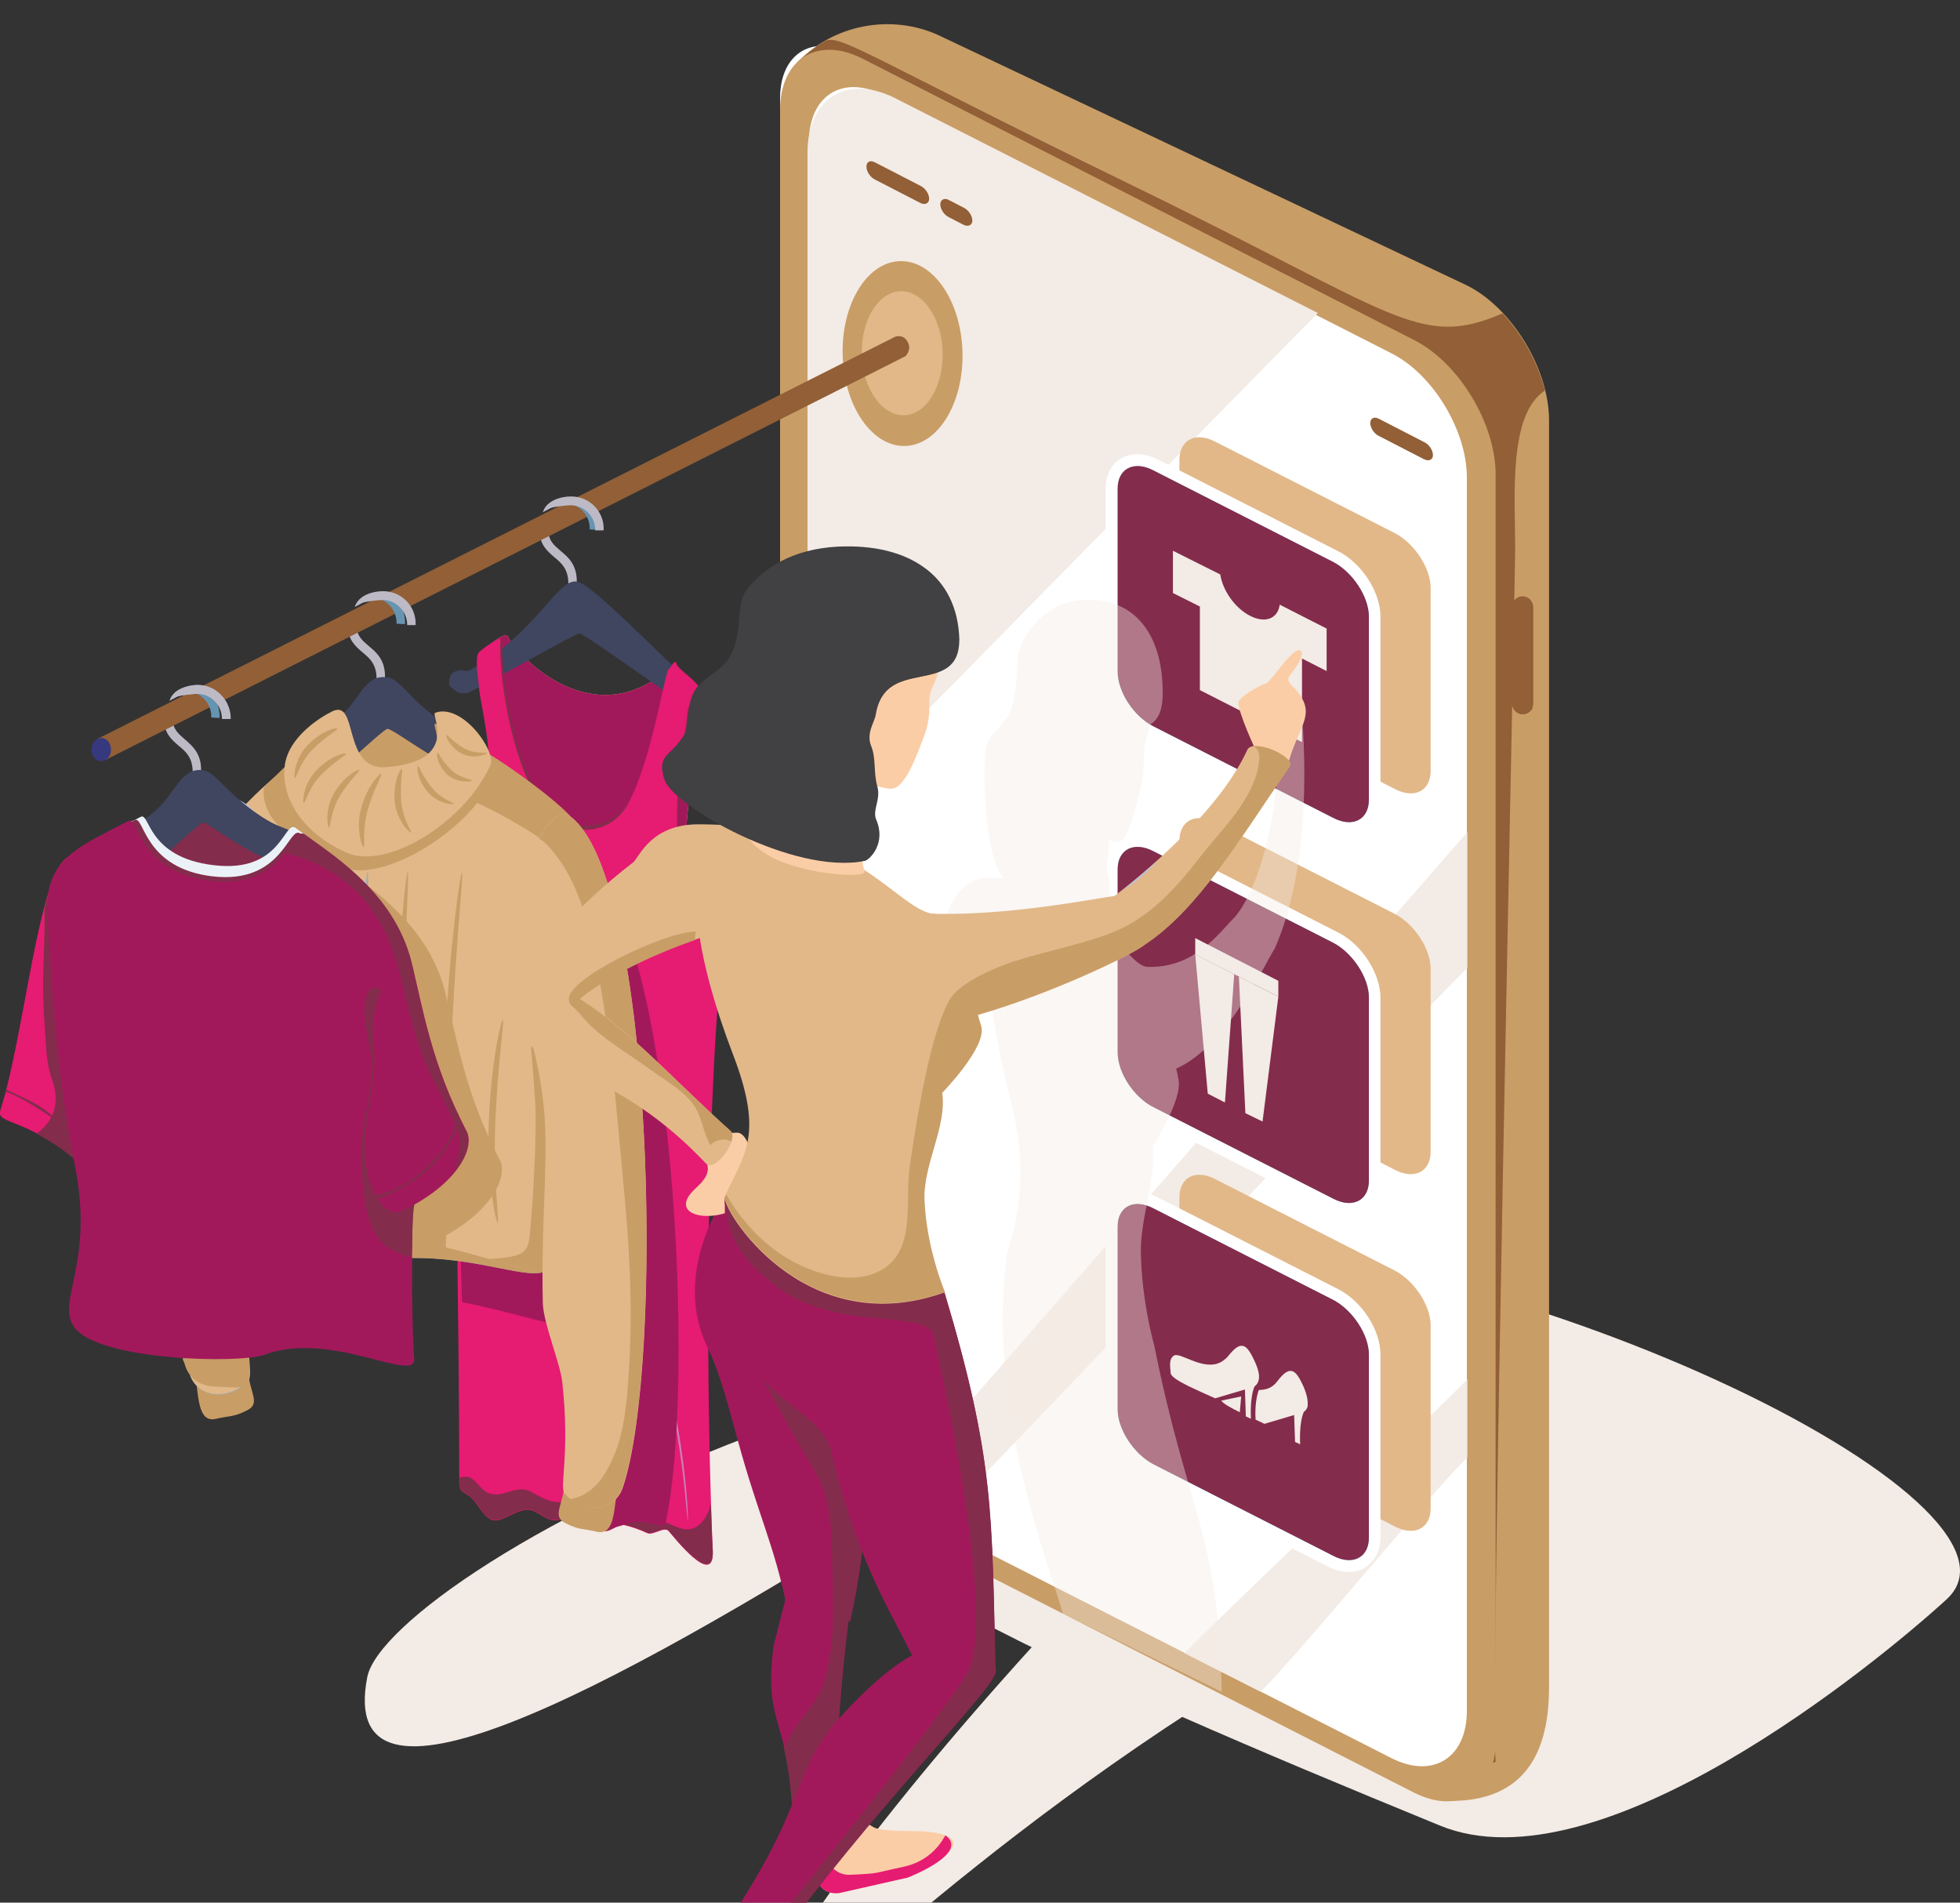 <?xml version="1.0" encoding="UTF-8"?> <!-- Generator: Adobe Illustrator 25.0.0, SVG Export Plug-In . SVG Version: 6.00 Build 0) --> <svg xmlns="http://www.w3.org/2000/svg" xmlns:xlink="http://www.w3.org/1999/xlink" version="1.1" id="Calque_1" x="0px" y="0px" viewBox="0 0 422.1 409.7" style="enable-background:new 0 0 422.1 409.7;" xml:space="preserve"><rect x="0" y="0" width="422.1" height="409.7" fill="#333333" stroke="none"/> <style type="text/css"> .st0{clip-path:url(#SVGID_2_);} .st1{fill:#F3EBE5;} .st2{fill:#FFFFFF;} .st3{fill:#C99D66;} .st4{fill:#925F36;} .st5{fill:#E2B889;} .st6{fill:#6CB9EA;} .st7{fill:#842C4C;} .st8{fill:#BDBAC6;} .st9{fill:#37397F;} .st10{fill:#6695B2;} .st11{fill:#FFA775;} .st12{fill:#A2195B;} .st13{fill:#404560;} .st14{fill:none;} .st15{fill:#E61B72;} .st16{opacity:0.6;fill:#B5C1E5;} .st17{fill:#B5C1E5;} .st18{fill:#9FADB7;} .st19{fill:#CFF3FF;} .st20{fill:#EBF2F7;} .st21{fill:#FBCDA6;} .st22{fill:#F3EBE5;fill-opacity:0.4;} .st23{fill:#414042;} </style> <g> <defs> <rect id="SVGID_1_" width="422.1" height="409.7"></rect> </defs> <clipPath id="SVGID_2_"> <use xlink:href="#SVGID_1_" style="overflow:visible;"></use> </clipPath> <g class="st0"> <path class="st1" d="M278.2,338.3c0-11.3-2.4-41.4-49.4,9.2c-34.4,37-65.3,77.2-65.3,88.4c0,11.3,32.2-29.2,99.5-71.6 C337.6,317.3,278.2,349.5,278.2,338.3z"></path> <path class="st1" d="M164.7,285.3c0-11.3,71.6-2.4,7,20.2c-55.1,19.3-90.4,44.6-92.6,55.6c-6.7,34.1,49.5,4.8,116.9-37.6 C270.6,276.6,164.7,296.5,164.7,285.3z"></path> <path class="st1" d="M419.2,344.4c-15.2,13.9-74.8,62.8-109.1,48.7C231,360.7,168,332.7,168,312c0-20.8-14.2-46.3,71.1-46.3 S442.1,323.5,419.2,344.4z"></path> <g> <path class="st2" d="M168,299c0,9.6,7.1,20.8,15.8,24.9l124,58.5c8.7,4.1,15.8-0.4,15.7-10l-1.3-272.8c0-9.6-7.1-21.1-15.7-25.4 l-123-62.6C175,7.2,168,11.5,168,21.1V299z"></path> </g> <path class="st3" d="M179.5,284.8c0,11,7.9,24.1,17.6,29l115.3,74c18.2,0,21.2-13.6,21.2-24.6V90.5c0-11-7.9-24.1-17.6-29L203,8 c-9.7-4.9-22.6-3.5-31.3,5.4L179.5,284.8z"></path> <path class="st4" d="M243.8,39.9c56.6,27.5,61.7,35.3,79.5,27.7c0.1,0,0.2-0.1,0.3-0.1c4.3,4.6,7.6,10.6,9.1,16.6 c-7.9,5.2-6.4,22.6-6.4,33.8c-0.1,14.3-5.4,251.2-4.2,261.4c-10,8.9-23.2-164.5-34.1-157.7c-15.3,9.4-30.2,19.5-45.4,28.9 c-0.2,0-0.3-0.1-0.5-0.1c-21.9-1.6-43-7.6-64-13.6l-6.4-223.3c1.8-1.8,3.8-3.4,5.9-4.6C180.7,7.1,187.1,12.3,243.8,39.9z"></path> <path class="st3" d="M168,296.4c0,11,7.9,24.1,17.6,29L304.5,386c9.7,4.9,17.6-0.1,17.6-11.1V102.2c0-11-7.9-24.1-17.6-29 L185.7,12.6C176,7.7,168,12.7,168,23.7V296.4z"></path> <path class="st2" d="M174.2,268.6c0,10.1,7.3,22.2,16.2,26.7l109.3,55.6c8.9,4.5,16.2-0.1,16.2-10.2V110 c0-10.1-7.3-22.2-16.2-26.7L190.4,27.6c-8.9-4.5-16.2,0-16.2,10.2V268.6z"></path> <path class="st2" d="M174.2,296.3c0,10.1,7.3,22.2,16.2,26.7l109.3,55.6c8.9,4.5,16.2-0.1,16.2-10.2V102.8 c0-10.1-7.3-22.2-16.2-26.7L190.4,20.5c-8.9-4.5-16.2,0-16.2,10.2V296.3z"></path> <path class="st1" d="M271.5,364.3l-16.4-8.3c13.6-13.8,47.3-45.2,60.9-59v16.8C306.1,323.8,281.4,354.2,271.5,364.3z"></path> <path class="st4" d="M325.6,151.4c0,1.3,1,2.4,2.3,2.4l0,0c1.3,0,2.3-1.1,2.3-2.4v-20.6c0-1.3-1-2.4-2.3-2.4l0,0 c-1.3,0-2.3,1.1-2.3,2.4V151.4z"></path> <path class="st4" d="M327.6,128.5v20.4c0,1.9,1.1,3.1,2.5,3.5c-0.4,0.8-1.2,1.4-2.1,1.4c-1.3,0-2.3-1.1-2.3-2.4v-20.6 C325.6,129.7,326.5,128.7,327.6,128.5z"></path> <path class="st1" d="M201.2,328.5l-10.8-5.5L316,179.2v29.2C277.3,247.8,239.9,289.1,201.2,328.5z"></path> <path class="st1" d="M173.9,179.2V32.9c0-11.7,8.4-17,18.8-11.8l91.1,46.3C247.1,104.7,210.5,142,173.9,179.2z"></path> <ellipse transform="matrix(1 -2.771229e-02 2.771229e-02 1 -2.034 5.412)" class="st3" cx="194.3" cy="76.1" rx="12.9" ry="19.9"></ellipse> <path class="st5" d="M185.6,76.3c0.2,7.4,4.3,13.2,9.1,13.1s8.5-6.2,8.3-13.6c-0.2-7.4-4.3-13.2-9.1-13.1 C189.1,62.9,185.4,69,185.6,76.3z"></path> <path class="st5" d="M261.7,150.2l38.7,19.7c4.2,2.2,7.7,0.4,7.7-3.9v-39.4c0-4.3-3.5-9.6-7.7-11.8l-38.7-19.7 c-4.2-2.2-7.7-0.4-7.7,3.9v39.4C254,142.7,257.4,148,261.7,150.2z"></path> <path class="st2" d="M290.5,179.6c-1.5,0-3-0.4-4.6-1.2l-38.7-19.7c-5.1-2.6-9.1-8.8-9.1-14.1v-39.4c0-4.4,2.8-7.4,6.8-7.4 c1.5,0,3,0.4,4.6,1.2l38.7,19.7c5.1,2.6,9.1,8.8,9.1,14.1v39.4c0,2.1-0.6,4-1.9,5.3C294.3,178.9,292.5,179.6,290.5,179.6 L290.5,179.6z"></path> <path class="st6" d="M248.4,156.4l38.7,19.7c4.2,2.2,7.7,0.4,7.7-3.9v-39.4c0-4.3-3.5-9.6-7.7-11.8l-38.7-19.7 c-4.2-2.2-7.7-0.4-7.7,3.9v39.4C240.7,149,244.2,154.3,248.4,156.4z"></path> <path class="st5" d="M261.7,232.2l38.7,19.7c4.2,2.2,7.7,0.4,7.7-3.9v-39.4c0-4.3-3.5-9.6-7.7-11.8l-38.7-19.7 c-4.2-2.2-7.7-0.4-7.7,3.9v39.4C254,224.7,257.4,230,261.7,232.2z"></path> <path class="st2" d="M290.5,261.7c-1.5,0-3-0.4-4.6-1.2l-38.7-19.7c-5.1-2.6-9.1-8.8-9.1-14.1v-39.4c0-4.4,2.8-7.4,6.8-7.4 c1.5,0,3,0.4,4.6,1.2l38.7,19.7c5.1,2.6,9.1,8.8,9.1,14.1v39.4c0,2.1-0.6,4-1.9,5.3C294.3,260.9,292.5,261.7,290.5,261.7 C290.5,261.7,290.5,261.7,290.5,261.7z"></path> <path class="st6" d="M248.4,238.4l38.7,19.7c4.2,2.2,7.7,0.4,7.7-3.9v-39.4c0-4.3-3.5-9.6-7.7-11.8l-38.7-19.7 c-4.2-2.2-7.7-0.4-7.7,3.9v39.4C240.7,231,244.2,236.3,248.4,238.4z"></path> <path class="st5" d="M261.7,309l38.7,19.7c4.2,2.2,7.7,0.4,7.7-3.9v-39.4c0-4.3-3.5-9.6-7.7-11.8l-38.7-19.7 c-4.2-2.2-7.7-0.4-7.7,3.9v39.4C254,301.6,257.4,306.9,261.7,309z"></path> <path class="st2" d="M290.5,338.5c-1.5,0-3-0.4-4.6-1.2l-38.7-19.7c-5.1-2.6-9.1-8.8-9.1-14.1v-39.4c0-4.4,2.8-7.4,6.8-7.4 c1.5,0,3,0.4,4.6,1.2l38.7,19.7c5.1,2.6,9.1,8.8,9.1,14.1V331c0,2.1-0.6,4-1.9,5.3C294.3,337.7,292.5,338.5,290.5,338.5 L290.5,338.5z"></path> <path class="st6" d="M248.4,315.3l38.7,19.7c4.2,2.2,7.7,0.4,7.7-3.9v-39.4c0-4.3-3.5-9.6-7.7-11.8l-38.7-19.7 c-4.2-2.2-7.7-0.4-7.7,3.9v39.4C240.7,307.8,244.2,313.1,248.4,315.3z"></path> <path class="st7" d="M248.4,156.4l38.7,19.7c4.2,2.2,7.7,0.4,7.7-3.9v-39.4c0-4.3-3.5-9.6-7.7-11.8l-38.7-19.7 c-4.2-2.2-7.7-0.4-7.7,3.9v39.4C240.7,149,244.2,154.3,248.4,156.4z"></path> <path class="st7" d="M248.4,238.4l38.7,19.7c4.2,2.2,7.7,0.4,7.7-3.9v-39.4c0-4.3-3.5-9.6-7.7-11.8l-38.7-19.7 c-4.2-2.2-7.7-0.4-7.7,3.9v39.4C240.7,231,244.2,236.3,248.4,238.4z"></path> <path class="st7" d="M248.4,315.3l38.7,19.7c4.2,2.2,7.7,0.4,7.7-3.9v-39.4c0-4.3-3.5-9.6-7.7-11.8l-38.7-19.7 c-4.2-2.2-7.7-0.4-7.7,3.9v39.4C240.7,307.8,244.2,313.1,248.4,315.3z"></path> <path class="st1" d="M285.8,135.4l-5.3-2.7l-4.9-2.5c-0.4,3-3.1,4.1-6.4,2.4c-3.3-1.7-5.9-5.5-6.4-8.9l-4.4-2.2l-5.8-2.9v9.1 l5.8,2.9v18l22,11.2v-18l5.3,2.7V135.4z"></path> <path class="st8" d="M120.7,118.6c-1.4-1.2-2.6-2.2-2.6-4.4c0-0.7,0.1-1.3,0.3-1.9h-1.9c-0.2,0.6-0.3,1.2-0.3,1.9 c0,3.1,1.7,4.5,3.2,5.8c1.6,1.3,3,2.6,3,5.7h1.8C124.4,121.7,122.4,120,120.7,118.6z"></path> <path class="st8" d="M79.4,139.1c-1.4-1.2-2.6-2.2-2.6-4.4c0-0.7,0.1-1.3,0.3-1.9h-1.9c-0.2,0.6-0.3,1.2-0.3,1.9 c0,3.1,1.7,4.5,3.2,5.8c1.6,1.3,3,2.6,3,5.7h1.8C83.1,142.2,81.1,140.5,79.4,139.1z"></path> <path class="st8" d="M39.8,159.2c-1.4-1.2-2.6-2.2-2.6-4.4c0-0.7,0.1-1.3,0.3-1.9h-1.9c-0.2,0.6-0.3,1.2-0.3,1.9 c0,3.1,1.7,4.5,3.2,5.8c1.6,1.3,3,2.6,3,5.7h1.8C43.5,162.3,41.4,160.6,39.8,159.2z"></path> <path class="st4" d="M192.8,72.5L21,159.1c0,0-0.2,0.4-0.7,0.9c1.2,0.9,1.1,2.7,2.3,3.7l172.4-87c0,0,1.4-1.4,0.5-3 C194.6,71.8,192.8,72.5,192.8,72.5z"></path> <path class="st9" d="M19.7,161.4c0,1.4,0.9,2.5,2.1,2.5c1.2,0,2.1-1.1,2.1-2.5c0-1.4-0.9-2.5-2.1-2.5 C20.7,158.9,19.7,160,19.7,161.4z"></path> <path class="st10" d="M43.2,147.7c-0.7,0.5-1.3,0.9-2,1.3c2.5,0.5,4.4,2.8,4.3,5.5l1.8,0.1C47.4,151.5,45.7,148.9,43.2,147.7z"></path> <path class="st11" d="M97.7,193.8l57.9,10.9c-12.6-18-6.9-31-4.1-52.7c0.3-2.2-5.5-9.8-7.4-8.1c-16.1,14.3-32.3-2-34.9-7.1 c-0.2-0.4-4.4,1.5-4.3,3.9C105.2,150.7,110.4,178.1,97.7,193.8z"></path> <path class="st12" d="M97.7,193.8l57.9,10.9c-12.6-18-6.9-31-4.1-52.7c0.3-2.2-5.5-9.8-7.4-8.1c-16.1,14.3-32.3-2-34.9-7.1 c-0.2-0.4-4.4,1.5-4.3,3.9C105.2,150.7,110.4,178.1,97.7,193.8z"></path> <path class="st8" d="M42.6,147.5c-2.1,0-3.9,0.9-5.3,2.4h1.2c0.7-0.3,3.3-0.5,4.1-0.5c2.9,0,5.3,2.4,5.3,5.4h1.8 C49.7,150.8,46.5,147.5,42.6,147.5z"></path> <path class="st13" d="M98,144.7c-1.7,0.7-1.2,3.1-1.2,3.1c0.6-0.1,1.7,2.6,4.8,1c8.4-4.4,22.3-12.4,23.2-12.4 c0.8,0,13.4,9,23.7,16.2c2.2,1.5,5.1,1.8,6,1.7c4.5-0.1,2.5-3.5,2.5-3.5c-3.2-1.7-2.3,1.9-7.4-2.9c-10.7-9.9-22.9-22.7-25.7-22.7 c-4.2,0-8.4,10.9-22.3,18.9C99.8,145.2,100.2,143.7,98,144.7z"></path> <path class="st13" d="M157.1,150.8c-3.2-1.7-2.3,1.9-7.4-2.9c-9.9-9.2-21.2-20.9-24.9-22.5c-0.2,0.6-0.4,1.2-0.9,1.8 c-4.1,5.8-9.4,12.7-16.2,15.4c-1.3,0.5-2.8,0.7-4.1,0.3c-0.6,0.4-1.3,0.8-2,1.2c-1.9,1.1-1.4-0.4-3.6,0.5 c-1.7,0.7-1.2,3.1-1.2,3.1c0.6-0.1,1.7,2.6,4.8,1c8.4-4.4,22.3-12.4,23.2-12.4c0.8,0,13.4,9,23.7,16.2c2.2,1.5,5.1,1.8,6,1.7 C159.1,154.3,157.1,150.8,157.1,150.8z"></path> <path class="st14" d="M147.5,205C147.5,204.9,147.5,204.9,147.5,205C147.4,204.9,147.4,204.9,147.5,205 C147.5,205,147.5,205,147.5,205z"></path> <path class="st7" d="M155.3,204l0.1-0.8c-15.1-16.2-7.4-43-6.9-49.7c0-0.8,1-3,2.1-3.6l0.3-1.1c-0.2-1.9-4.9-4.7-5.1-5.8 c-0.4-1.5-1.2,0.9-1.6,0.9c-0.9,0-3.4,18.8-8.7,28.5c-2.3,4.2-6.2,5.2-8.8,5.4c-0.3-0.1-0.7-0.1-0.9-0.1c-0.5,0.1-1.1,0.1-1.7,0 l-0.5,0.3l0.5-0.3c-2.5-0.4-5.9-2.4-8.9-7.9c-5.3-9.7-7.4-25.9-7-32.1c0-0.4-2.4,1.3-4,2.7c-1.1,1-0.1,6.1-0.1,6.9 c0.4,6.6,7.7,25.8-6.2,41.8c-0.4,0.2-0.7,0.6-1,1.1c0,0,0,0,0,0l0,0c-0.3,0.7-0.4,1.8-0.2,3.3c2.4,19.4,3.3,93.5,3.3,121.1 c0,2.7,0.9,2,2.5,3.5c1.2,1.1,2.9,4.7,4.8,4.8c2.1,0.1,4.5-2.3,7-2.2c1.8,0,3.7,2.3,5.6,2.3c1.6,0,3.2-0.9,4.8-0.8 c1.9,0.1,3.8,2.9,5.7,3.1c1.2,0.2,2.9-1.6,4.1-1.3c1.7,0.4,3.3,1,4.8,1.7c1.3,0.6,3.6-1.5,4.6-0.4c0.9,0.9,9.6,12.3,9.3,4.1 C152,300.8,151.5,242.2,155.3,204C155.4,204,155.3,204,155.3,204z M147.5,203.4C147.5,203.4,147.4,203.4,147.5,203.4 C147.4,203.4,147.4,203.4,147.5,203.4C147.4,203.4,147.5,203.4,147.5,203.4z"></path> <path class="st15" d="M155.5,205.6l0.1-0.8c-15.5-16.6-8.1-44-7.6-51c0-0.8,0.6-3,1.6-3.7l1.4-1.1c-0.2-1.9-5-4.8-5.3-5.9 c-0.4-1.5-1.3,0.9-1.6,0.9c-0.9,0-3.5,19.3-8.9,29.2c-2.4,4.3-6.3,5.4-9,5.5c-0.4-0.1-0.7-0.1-1-0.1c-0.6,0.1-1.1,0.1-1.7,0l0,0 l0,0c-2.6-0.4-5.6-2.5-8.6-8.1c-5.4-10-7.6-26.5-7.1-32.9c0-0.4-3,1.3-4.6,2.8c-1.1,1-0.1,6.3-0.1,7.1c0.4,6.8,7.8,26.5-6.3,42.8 c-0.4,0.2-0.8,0.6-1,1.1c0,0,0,0,0,0l0,0c-0.3,0.8-0.4,1.9-0.2,3.4c2.5,19.9,3.3,95.8,3.3,124.1c0,2.8,0.9,2.1,2.6,3.6 c1.3,1.2,3,4.8,5,4.9c2.1,0.1,4.6-2.3,7.2-2.3c1.8,0,3.8,2.3,5.8,2.3c1.6,0,3.3-1,4.9-0.9c2,0.1,3.9,2.9,5.8,3.2 c1.3,0.2,3-1.6,4.2-1.3c1.7,0.4,3.4,1,4.9,1.7c1.3,0.7,3.7-1.5,4.7-0.4c0.9,1,9.9,12.6,9.5,4.2 C152.2,304.7,151.6,244.7,155.5,205.6C155.6,205.6,155.6,205.6,155.5,205.6z M147.5,205C147.5,205,147.5,205,147.5,205 C147.4,204.9,147.4,204.9,147.5,205C147.5,204.9,147.5,204.9,147.5,205z"></path> <path class="st7" d="M153.1,323.9c-0.5,1.7-1.2,3.3-2.5,4.4c-2.7,2.4-5.5-0.1-8.2-0.8c-1.7-0.4-3.5-0.1-5-1.3 c-2.5-1.9-4.7-1.5-7.6-0.7c-1,0.3-2.1-0.5-2.2-1.5c-0.3-2.3-4.9-0.8-6.5-0.6c-2.7,0.3-4.5-1-6.8-2.2c-3.2-1.7-6.2,1.7-9.3,0.2 c-1.4-0.7-2-1.9-3.2-2.9c-0.7-0.6-1.8-0.6-2.9-0.3c0,0.2,0,0.4,0,0.6c0,2.8,0.9,2.1,2.6,3.6c1.3,1.2,3,4.8,5,4.9 c2.1,0.1,4.6-2.3,7.2-2.3c1.8,0,3.8,2.3,5.8,2.3c1.6,0,3.3-1,4.9-0.9c2,0.1,3.9,2.9,5.8,3.2c1.3,0.2,3-1.6,4.2-1.3 c1.7,0.4,3.4,1,4.9,1.7c1.3,0.7,3.7-1.5,4.7-0.4c0.9,1,9.9,12.6,9.5,4.2C153.3,330.9,153.2,327.5,153.1,323.9z"></path> <path class="st16" d="M147.5,205C147.5,205,147.5,205,147.5,205C147.4,204.9,147.4,204.9,147.5,205 C147.5,204.9,147.5,204.9,147.5,205z"></path> <path class="st17" d="M147.5,205C147.5,205,147.5,205,147.5,205C147.4,204.9,147.4,204.9,147.5,205 C147.5,204.9,147.5,204.9,147.5,205z"></path> <path class="st16" d="M145.6,307.5c1.9,10.9,2.4,19.9,2.5,19.9c0.2,0-0.2-9.1-2.1-20c-1.9-10.9-0.8-19.7-0.9-19.7 C145,287.8,143.7,296.6,145.6,307.5z"></path> <path class="st16" d="M136.6,284.6c0.7,21.7,0.6,38.9,0.7,38.9c0.1,0,0.3-17.2-0.4-39c-0.7-21.7,0.5-37.7,0.4-37.7 C137.2,246.9,135.9,262.9,136.6,284.6z"></path> <path class="st16" d="M122.6,283.4c0.3,9,0.4,16.1,0.4,16.1C123.1,299.5,123,292.4,122.6,283.4c-0.3-9,0-15.6-0.1-15.6 C122.5,267.8,122.3,274.4,122.6,283.4z"></path> <path class="st16" d="M111.2,237.6c0.2,6.2-0.3,11.2-0.2,11.2c0.1,0,0.7-5,0.5-11.2c-0.2-6.2,1.4-10.9,1.3-10.9 C112.7,226.7,111,231.3,111.2,237.6z"></path> <path class="st12" d="M123.8,285.7c0.1,2.2,0.1,4.5,0.3,7c0.2,4.5,4.1,12.9,4.6,16.9c1.2,9.2,1,15.4,0.8,19.2 c2.1,0.5,3.8-0.1,5.9-0.8c2.3-0.8,5.4,0.3,7.8,0.6c7-30.7,1.5-128.9-16.2-141c0,0,0,0,0,0c-3-3.2-11.7-9.3-17.6-12.7 c-1.3-4.1-7.4-10.7-12.1-8.8c-0.4,0.2,0.5,1.9,0.6,4c-7-2.4-15.1-4.7-20.2-3.5c-0.6-0.7-1.4-0.9-2.6-0.3c-1.9,1-5.2,3.2-7.4,6.2 l28.7-0.8l3.1,108.7C110.3,282.5,120.4,286,123.8,285.7z"></path> <path class="st18" d="M117.9,273.4c-3.2,2.8-14.5-2.9-30.2-2.5c-12.4,0.3-24.2-2.7-27.8-5.6c-3.3-2.8,14-5.6,30-3.3 C106,264.2,121.2,270.6,117.9,273.4z"></path> <path class="st3" d="M117.9,273.4c-3.2,2.8-14.5-2.9-30.2-2.5c-12.4,0.3-24.2-2.7-27.8-5.6c-3.3-2.8,14-5.6,30-3.3 C106,264.2,121.2,270.6,117.9,273.4z"></path> <path class="st5" d="M44.6,182.5c0,10.7,11.9-1.2,14.3,80.4c0.2,7.3,12.9,2.1,26.4,3.7c15.8,1.9,32.9,9.8,32.8,6.2 c-2.4-78,8-75.4,5.6-95.4c-0.3-2.6-17.9-15.4-22.7-17.2c-7.8-2.9-20.4-8.3-27.3-6.6c-4.4,1.1-3.8,8.8-6.8,9.3 C59.6,163.9,44.6,182.5,44.6,182.5z"></path> <path class="st3" d="M117.4,181.4c7.4,3.7,3.3,5.4,5.1,13.7c1.3-6.2,2.1-10.5,1.3-17.8c-0.3-2.6-17.9-15.4-22.7-17.2 c-7.8-2.9-20.4-8.3-27.3-6.6c-3.7,0.9-3.9,6.3-5.5,8.4c1.5,1.8,3.3,3.8,4.4,4.5c3.4,2.1,8.7,2.1,13,1.5c2.8-0.4,5.6,0.9,6.7,3.5 c0.5,0,4.7-0.4,5.2-0.3C102.7,172,115.4,179.5,117.4,181.4z"></path> <path class="st3" d="M119.1,216.7c-1.1,0-2.1-0.3-3-1c-2.9-2.5-1.3-5.5-3.3-8.7c0.2,5.2,1.3,13.9,2.4,29.3 c0.5,7.2-0.4,22.4-1.1,29.6c-0.4,3.9-1.4,4.8-8.8,5.2c7.5,2.1,12.9,3.8,12.8,1.8C117.3,246,118,228.7,119.1,216.7z"></path> <path class="st3" d="M121.6,319.5c-0.4,4.8-2.8,7,0.2,8.5c3,1.5,3.6,1.1,6.6,1.8c3.6,0.9,3.8-3.5,4.4-8.5 C133.4,317.9,122,315.8,121.6,319.5z"></path> <path class="st5" d="M134.1,320.4c-1.8,5.3-8.8,5.5-12.5,1.2c-1.2-1.4,1.2-8.3-0.5-23.9c-0.4-4-4-12.5-4.2-17 c-0.4-17.6,1.1-29.1,0.4-40c-1.4-20.2-9.4-28.1-5.6-48.1c1.1-5.6,6.5-20.1,11.1-16.8C140.9,188.9,143.1,294.3,134.1,320.4z"></path> <path class="st3" d="M122.8,175.8c-2.2-1.6-4.6,1-6.7,4.8c0.6,0.3,1.2,0.8,1.7,1.3c7.7,8.1,9.7,20.3,11.6,30.9 c2.4,13.7,3.5,27.6,4.8,41.5c1.3,13.2,2.1,26.5,1.3,39.8c-0.4,6.5-0.8,13.8-3.5,19.9c-1.4,3.1-3.1,6-6.1,7.7c-1,0.6-2,0.9-3.1,1.1 c3.8,3,9.6,2.4,11.2-2.4C143.1,294.3,140.9,188.9,122.8,175.8z"></path> <path class="st13" d="M71.1,156c-1.5,1-6.1,16.1-6.1,16.1c2.3-0.3,17.4-15.2,18.5-15.2c1.2,0,11,7.5,13.5,7.5 c4.5-0.1,1.1-7.2,1.1-7.2c-10-5.4-11.4-11.4-15.5-11.4C77.9,145.7,77.2,152.1,71.1,156z"></path> <path class="st13" d="M98.1,157.1c-9.1-4.9-11.1-10.3-14.5-11.3c0,0.1,0,0.1,0,0.2c0.4,1.9,0.2,4.6-1.1,6.2 c-0.7,0.8-1.3,1.8-2.2,2.5c-0.8,0.7-1.7,1.3-2.6,1.8c-0.7,0.5-1.4,0.9-2.2,1.2c-1.9,0.8-3.9,1.1-5.9,0.6 c-1.9,4.5-4.7,13.8-4.7,13.8c2.3-0.3,17.4-15.2,18.5-15.2c1.2,0,11,7.5,13.5,7.5C101.6,164.2,98.1,157.1,98.1,157.1z"></path> <path class="st3" d="M83.1,167.5c16.2-1.2,9.6-11.4,10.6-11.7l13.8,8c-3.2,13.7-24.9,26.6-33.4,23c-8.5-3.6-18.1-9.4-17.3-17.2 c0,0,12.2-12.3,15.2-13.7C77.7,153.1,73.6,168.2,83.1,167.5z"></path> <path class="st5" d="M83.1,165.2c16.2-1.2,9.6-11.4,10.6-11.7c5.8-2.2,13.3,8.3,11.9,11.3c-5.7,12.5-22.2,22.4-30.7,18.9 c-8.5-3.6-14.4-10.8-13.6-18.6c0.6-6.1,7.2-10.4,10.2-11.9C77.3,150.3,73.6,165.9,83.1,165.2z"></path> <path class="st3" d="M67.4,161.3c-2.9,2.9-3.6,6.5-3.9,6.2c-0.3-0.3,0-4.3,2.9-7.2c2.9-2.9,5.9-3.7,6.2-3.4 C72.9,157.2,70.3,158.4,67.4,161.3z"></path> <path class="st3" d="M69.3,166.7c-2.9,2.9-3.6,6.5-3.9,6.2c-0.3-0.3,0-4.3,2.9-7.2c2.9-2.9,5.9-3.7,6.2-3.4 C74.8,162.5,72.2,163.8,69.3,166.7z"></path> <path class="st3" d="M73.3,171.2c-2.2,3.5-2.1,7.2-2.5,7c-0.3-0.2-0.9-4.2,1.3-7.7c2.2-3.5,5-4.9,5.3-4.7 C77.7,165.9,75.5,167.7,73.3,171.2z"></path> <path class="st3" d="M93,169.6c2.1,2.6,5,3.3,4.7,3.5c-0.3,0.2-3.6-0.1-5.7-2.7c-2.1-2.6-2.3-5.2-2-5.4 C90.3,164.8,90.9,167.1,93,169.6z"></path> <path class="st3" d="M97.1,165.7c2,2,4.8,2.1,4.5,2.4c-0.2,0.3-3.4,0.5-5.4-1.4c-2-2-2.3-4.4-2-4.6 C94.4,161.8,95,163.7,97.1,165.7z"></path> <path class="st3" d="M99.9,161.1c2.5,1.4,5.1,0.8,5,1.1c-0.2,0.3-3.1,1.4-5.6,0c-2.5-1.4-3.3-3.6-3.2-3.9 C96.3,158,97.4,159.7,99.9,161.1z"></path> <path class="st3" d="M79.3,174c-1.4,4.6-0.6,8.5-1,8.4c-0.4-0.1-1.8-4.3-0.4-8.8c1.4-4.6,3.9-7.1,4.2-7 C82.5,166.7,80.7,169.4,79.3,174z"></path> <path class="st3" d="M86.4,172.4c0.3,4.1,2.5,6.9,2.1,6.9c-0.4,0-3.2-2.8-3.5-6.8c-0.3-4.1,1.1-6.9,1.5-6.9 C86.9,165.6,86.1,168.3,86.4,172.4z"></path> <path class="st18" d="M70,224.6c1.6,22.3,4.8,38.4,4.4,38.4c-0.4,0-4.1-16.1-5.8-38.3c-1.6-22.3-1.1-36.9-0.7-36.9 C68.3,187.8,68.4,202.4,70,224.6z"></path> <path class="st18" d="M79.3,224.6c0.4,22.3,2.7,38.6,2.3,38.6c-0.4,0-3.3-16.3-3.7-38.6c-0.4-22.3,0.9-36.9,1.3-36.9 C79.5,187.7,78.8,202.3,79.3,224.6z"></path> <path class="st3" d="M86.8,224.6c-0.3,22.3,1.5,38.7,1.1,38.7c-0.4,0-2.7-16.4-2.5-38.7c0.3-22.3,2.1-36.9,2.4-36.9 C88.2,187.8,87.1,202.3,86.8,224.6z"></path> <path class="st3" d="M97.2,224.6c-1.1,22.3,0.1,38.7-0.3,38.7c-0.4,0-2.2-16.5-1.1-38.7c1.1-22.3,3.4-36.8,3.7-36.7 C99.9,187.8,98.2,202.3,97.2,224.6z"></path> <path class="st3" d="M106.7,240.9c-0.6,12.9,0.9,22.4,0.5,22.4c-0.4,0-2.5-9.6-1.9-22.5c0.6-12.9,2.6-21.2,3-21.2 C108.7,219.6,107.3,228,106.7,240.9z"></path> <path class="st18" d="M64,246.3c1.7,9.6,4.9,16.3,4.5,16.4c-0.4,0.1-4.1-6.5-5.8-16.2c-1.7-9.6-1.2-16.2-0.8-16.3 C62.2,230.2,62.3,236.7,64,246.3z"></path> <path class="st18" d="M61.8,199.5c-0.1-0.3-0.1-0.5-0.2-0.8c-3.6-1.3-7.3-2.2-11-3.2c3.3,8.3,7.1,25.6,8.3,67.4 c0.1,3.6,3.2,4.1,7.9,4c-5.4-2.5-5.6-26.6-3.5-45.7C64.2,213.6,63.9,206.7,61.8,199.5z"></path> <path class="st3" d="M53.4,295.2c0.4,4.8,2.8,7-0.2,8.5c-3,1.5-3.6,1.1-6.6,1.8c-3.6,0.9-3.8-3.5-4.4-8.5 C41.7,293.6,53.1,291.5,53.4,295.2z"></path> <path class="st18" d="M41,296.1c1.8,5.3,8.8,5.5,12.5,1.2c1.2-1.4-1.2-8.3,0.5-23.9c0.4-4,3.1-12.5,3.2-17 c0.4-17.6,6.4-29.2,7.2-40.1c1.4-20.2-1.4-26.5-3-27.9c-4.2-3.8-13.1-10.1-16.7-5.9C40.9,186.7,32,270,41,296.1z"></path> <path class="st5" d="M55.1,245.4c-0.8,5.1-1.4,10.1-1.9,15.2c-1,10.2-1.8,20.5-3.2,30.7c-0.4,3.3-2.8,5.9-6.3,5.7 c-1-0.1-1.9-0.4-2.8-0.9c1.9,5.2,8.8,5.3,12.5,1.1c1.2-1.4-1.2-8.3,0.5-23.9c0.4-4,3.1-12.5,3.2-17 C57.6,238.8,55.8,240.5,55.1,245.4z"></path> <path class="st17" d="M43.8,189.4c2.1,1.5,5,2.7,9.4,3.2c5.1,0.6,8.5-0.4,10.8-1.8c-6.2-2.9-12-7.5-12.9-7.5 C50.6,183.2,47.4,186.1,43.8,189.4z"></path> <path class="st17" d="M43.8,189.4c3.6-3.3,6.8-6.1,7.3-6.1c0.8,0,6.6,4.7,12.9,7.5c3.1-1.9,4.4-4.6,5.4-5.8 c-2.3-0.9-3.7-1.5-3.7-1.5c-10-5.4-11.4-11.4-15.5-11.4c-4.7,0-5.5,6.4-11.6,10.4c-0.1,0-0.1,0.1-0.2,0.2 C39.2,183.8,40.2,186.9,43.8,189.4z"></path> <path class="st17" d="M52.6,196c16.2,1.9,17.5-11.9,20.3-9.8c2,1.5,4.8,3.4,7.8,5.8c-3.8-3.2-7.5-5.6-9.9-7.4 c-0.5-0.4-1-0.2-1.5,0.4c-1,1.2-2.3,3.9-5.4,5.8c-2.3,1.5-5.7,2.4-10.8,1.8c-4.3-0.5-7.3-1.8-9.4-3.2c-3.5-2.5-4.5-5.6-5.3-6.8 c-0.3-0.4-0.6-0.6-1-0.4c-0.7,0.3-1.3,0.7-1.9,1C37.2,184.5,38.6,194.3,52.6,196z"></path> <path class="st3" d="M107.7,249.9c-7.6-14.5-9.4-26.8-11.6-35.2c0,0,0,0,0-0.1c-2.3-10.5-9.2-17.7-15.4-22.7 c-3-2.4-5.8-4.3-7.8-5.8c-2.8-2.1-4,11.7-20.3,9.8c-14-1.7-15.4-11.4-17.1-12.8c-0.2-0.2-0.4-0.2-0.7-0.1 c-10.4,5.5-18.1,7.9-17.4,20.1c0.8,12.5,1.4,30.8,6,54.4c2.2,11.2,0.8,18.6-0.3,24c2-0.4,4.1,0.1,5.8,1.2c0.9,0.6,1.6,1.3,2.2,2.1 c0.2,0,0.4,0,0.5,0c4.1,0.2,7.7,3.8,7.8,8c0.1,0.2,0.2,0.5,0.3,0.7c0.9,3.3,3,4.6,5.7,5c1.8,0.1,3.6,0.2,5.3,0.3 c0.8-0.1,1.5-0.2,2-0.6c1.7-1.2,0.8-4.6,1-6.6c0.2-2,1.8-3.1,3.3-3.3c0.6-2,1.4-4,2.4-6c2-4.1,7.9-4.8,11.4-2.5 c1.1,0.7,1.9,1.6,2.5,2.6c2,0.8,3.7,1.7,5.2,3.4c1.2,1.4,1.9,3.1,2,4.8c1.2-0.2,2.4-0.3,3.6-0.3v-19.5H96c0-1.6,0-3.2,0.1-4.8 C106.4,260.2,109.3,253.1,107.7,249.9z"></path> <path class="st19" d="M70.3,183.4c-1.4-1.1-2.8-2.1-4.2-2.9c-1.2,0.6-2.6,0.9-4,0.9c-3.1,0-5.8-2.2-7-5c-8.4-1.6-17-0.4-24.3,0.1 c-11.9,0.8-8.3,11.8-7.8,19.4c0.5,7.6,10,5.5,21.9,4.7C56.8,199.9,76.1,188.2,70.3,183.4z"></path> <path class="st7" d="M66.2,180.4c-1.2,0.6-2.7,1-4.1,1c-3.1,0-5.8-2.2-7.1-5c-8.1-1.4-18.1-1.3-24.2,0.1 c-9.9,2.3-8.7,4.1-8.3,11.7c0.5,7.6,10.5,13.1,22.3,12.4c11.9-0.8,23.7-9.5,23.2-17.1C68,182.3,67.3,181.3,66.2,180.4z"></path> <path class="st8" d="M42.6,147.5c-2.1,0-5.3,0.8-6.1,3.4l1.7-0.9c0.7-0.3,3.5-0.6,4.3-0.6c2.9,0,5.3,2.4,5.3,5.4h1.8 C49.7,150.8,46.5,147.5,42.6,147.5z"></path> <path class="st13" d="M63.4,180.1c0-0.3,0-0.6,0.1-0.9c-3-1.1-5-2-5-2c-10-5.4-11.4-11.4-15.5-11.4c-4.7,0-5.5,6.4-11.6,10.4 c-1.5,1-6.1,16.1-6.1,16.1c2.3-0.3,17.4-15.2,18.5-15.2c1.2,0,12.7,9.7,21,9.7c0.3,0,0.7-0.1,1-0.2 C64.2,184.8,63.3,182.4,63.4,180.1z"></path> <path class="st13" d="M63.4,180.1c0-0.2,0-0.4,0.1-0.7C52.2,175.4,47,166.7,44,165.9c0,0.1,0,0.1,0,0.2c0.4,1.9,0.2,4.6-1.1,6.2 c-0.7,0.8-1.3,1.8-2.2,2.5c-0.8,0.7-1.7,1.3-2.6,1.8c-0.7,0.5-1.4,0.9-2.2,1.2c-1.9,0.8-3.9,1.1-5.9,0.6 c-1.9,4.5-4.7,13.8-4.7,13.8c2.3-0.3,17.4-15.2,18.5-15.2c1.2,0,13.1,9.7,20.4,9.7c0.6,0,1.1-0.1,1.5-0.3 C64.2,184.7,63.3,182.4,63.4,180.1z"></path> <path class="st15" d="M0.1,239c-1.2,3.6,6.6,0.9,20.6,14.7c6.4,6.3,8.5-20.6,7.6-34.9c-0.9-14.4-7.5-39.7-14.3-33.8 C8.1,190.3,5.1,223.4,0.1,239z"></path> <path class="st7" d="M14.1,185.1c-1.7,1.5-3.2,5.3-4.5,10.4c0.1,4.9-0.2,9.8-0.3,14.8c-0.1,5.4,0.3,10.8,0.7,16.2 c0.2,2.1,0.5,3.9,1.2,5.9c0.8,2.2,1.1,4.5,0.4,6.8c-0.7,2.2-2.1,3.8-3.8,4.9c3.4,1.7,7.7,4.6,13,9.7c6.4,6.3,8.5-20.6,7.6-34.9 C27.5,204.5,20.8,179.1,14.1,185.1z"></path> <path class="st7" d="M14.8,243.6c-2.2-2.2-4.5-4.5-7.3-6c-2-1.1-4.1-2-6.2-3c-0.2,0.7,0-0.1-0.1,0.5c2.5,0.7,6.3,3.2,8.4,4.5 c2.7,1.7,4.4,3.6,6.5,6c1.2,1.3,1.8,2.7,2.9,4C18,247.4,16.6,245.4,14.8,243.6z"></path> <path class="st20" d="M86.1,206.5c1.4,9.7-1.6,51-0.1,74.7c0.3,4.9-16.3-5.7-29.4-0.8c-4.8,1.8-32.7,1.2-37.4-5.4 c-3.7-5.1,3.9-12.3,0.2-31.5c-4.2-21.5-4.8-38.3-5.5-49.7c-0.7-11.1,6.9-12.9,16.4-17.9c2-1.1,1.3,8.7,15.7,10.4 c14.8,1.8,15.1-9.9,17.7-8C69.4,182.7,83.8,190.8,86.1,206.5z"></path> <path class="st7" d="M86.8,208.6c1.4,10-1.6,52.5-0.1,76.9c0.3,5.1-16.8-5.8-30.2-0.9c-5,1.8-33.6,1.2-38.5-5.5 c-3.8-5.3,4.1-12.6,0.2-32.5c-4.3-22.2-4.9-39.4-5.6-51.1c-0.7-11.4,6.6-13.7,16.4-18.9c2.1-1.1,1.8,10.3,16.7,12.1 c15.3,1.8,16.4-11.1,19-9.2C70.5,184,84.5,192.4,86.8,208.6z"></path> <path class="st12" d="M89.3,210.8c1.5,10.7-1.7,55.8-0.1,81.8c0.3,5.4-17.9-6.2-32.2-0.9c-5.3,2-35.8,1.3-41-5.9 c-4-5.6,4.3-13.4,0.2-34.5c-4.6-23.6-5.2-41.9-6-54.4c-0.7-12.1,7-14.6,17.4-20.1c2.2-1.2,2,11,17.8,12.9 c16.2,1.9,17.5-11.9,20.3-9.8C72,184.6,86.8,193.5,89.3,210.8z"></path> <path class="st7" d="M85.9,208.4c1.7,4-1.4,6.4-0.9,10.7c0.5,3.9,1.3,7.7,0.9,11.6c-0.7,7.3-3.7,15.5-2,22.7 c0.3,1.1,0.2,2.3-0.1,3.3c1.5,2.7,3.1,5.3,4.8,7.8c0.1,0.1,0.1,0.2,0.2,0.3c0.3-22.7,1.6-46.7,0.5-54.2 c-2.4-17.2-17.3-26.2-23.6-30.9c-1.3-1-2.2,1.4-4.4,4C81.3,188.5,84.5,205.2,85.9,208.4z"></path> <path class="st7" d="M99.7,244.5c1.4,2.6-3.6,8.6-10,13.7c-1.2,1-0.7,11.4-1.2,12.3c-0.3,0.5-4-1.2-5-1.9 c-4.8-3.4-5.4-11.6-5.7-19c-0.4-7.5,3.5-16.7,1.9-23.7c-3.4-15,1.9-14.5,2.6-11.9C84.4,222.3,92.1,230,99.7,244.5z"></path> <path class="st12" d="M100.5,243.6c1.8,3.4-1.7,11.3-13.8,17.1c-4,1.9-7.7-4.7-8.1-12.1c-0.4-7.5,2.7-15.9,1.9-23.2 c-1.6-14.3,7.7-19.7,8.4-17.1C91,216.8,92.9,229.1,100.5,243.6z"></path> <path class="st7" d="M92.9,231.8c6.8,13.1,7,13.4,5,20.4c0,0.1,0,0.2-0.1,0.2c2.9-3.6,3.6-6.9,2.6-8.8 c-7.6-14.5-9.4-26.8-11.6-35.2c-0.3-1.2-1.1-2.2-3.1-0.1C87.8,215.8,89.4,225,92.9,231.8z"></path> <path class="st7" d="M93.1,251c4.4-4.3,5.8-9.5,5.8-10.4c0-0.1,0-0.1,0-0.2c-0.2-0.3-0.3-0.6-0.4-0.9c-0.5,3.3-1.7,6.4-4,9.1 c-3.6,4.2-8.2,7.7-13.6,8.8c0.2,0.3,0.3,0.6,0.5,0.8C85.2,256.8,90.1,253.9,93.1,251z"></path> <path class="st12" d="M156.1,257.7c8.1,7.6,13.5,13.7,13.5,13.7c12.4,39.9,21.7,39.6,13.5,77.7l-13.7-3.3 c-2.6-12.9-6.1-19.5-10.5-35.6c-1.7-6.1-3.7-14.3-6.5-20C144.5,274.1,156.1,257.7,156.1,257.7z"></path> <path class="st21" d="M180.9,407.6c0,0-6.4,1.2-4.8-7.1c0.4-2,4.9-1.8,4.9-1.8l2.6-9.6c0,0,0.2,1.9,4.6,4.4 c1.9,1,9.5,0.7,11.4,0.9c14.9,1.5-4.1,9.9-4.1,9.9L180.9,407.6z"></path> <path class="st15" d="M180.9,407.6l14.6-3.3c0,0,13.5-5.2,8.1-9.1c-0.6,1-2.9,5.5-9.1,6.8c-6.7,1.4-4.7,1.4-11.5,1.7 c-2.8,0.1-4.8-2.1-5.3-4.6c-0.8,0.3-1.5,0.7-1.6,1.4C174.5,408.9,180.9,407.6,180.9,407.6z"></path> <path class="st12" d="M185,332.3c0.7-4.9-15.6,11.1-15.6,11.1l-2.8,11c-2.4,18.5,4.2,14.8,4.3,42.4c0,0.3,3.3,2.8,5.8,2.3 c2.4-0.5,3-2.7,3-3.1C180,363.5,183.4,344.6,185,332.3z"></path> <path class="st7" d="M176,289.8c-3.7,2.6-8.3,4.3-12.5,6c0.9,1.5,1.9,3,2.7,4.6c2.2,4.1,4.3,8.1,6.7,12c2.2,3.6,4.4,7.2,5.3,11.4 c0.8,3.7,0.9,7.5,1,11.3c0.1,9,1,19.2-2,27.8c-1.2,3.4-3.7,5.9-5.7,8.8c-1,1.5-1.9,3.1-2.7,4.7c1,4.4,2,10.3,2,20.5 c0,0.3,3.3,2.8,5.8,2.3c2.4-0.5,3-2.7,3-3.1c0.3-20.5,1.7-35.6,3.1-47l0.3,0.1C189.8,317.9,184.8,312.4,176,289.8z"></path> <path class="st22" d="M274.8,154.6c1.8,14.9-2.6,35.6-8.9,42.9c-3.5,3.5-8.6,11-18.8,10.7h0c-2.8-0.2-5.6-5.3-11.9-11.1 c0.6-0.1,1.2-0.2,1.7-0.3c0.7-0.2,3.1-3.7,1.6-8.8c-0.6-2.1,0.7-4.3,0.2-7.2c0,0,2.3,1.1,3.2-0.1c1.5-1.9,2.7-6.8,3.6-10.4 c1.5-5.9,0.2-7.7,1.4-11.3c0.3-1,0.6-1.9,0.7-2.9c1.6-1,2.8-2.7,2.8-6.9c0-13.8-7.1-20.7-17.2-20c-6.5,0.4-10.8,4.6-13.1,9.3 c-1.7,3.4-0.4,7.2-2.1,13.4c-1,3.9-4,5.2-5.3,8c-1.4,3-0.8,25.7,3.6,29.2c-1.3-0.1-2.5-0.1-3.3-0.1c-6.7,0-8.4,6.7-9.3,8.2 c-0.9,1.5,8.9,3.1,9.2,11.4c0.3,9.5,3.1,22,5.1,29.8c4.5,17.7-1.1,31-1.1,31.3c-4.5,33.4,8.5,65.5,12,77.8l34.2,16.8 c-0.6-34-7.3-38.4-14.5-74.5c0,0-2.7-9.3-2.9-19.9c-0.2-7.5,3.3-15.9,2.5-23c0,0,6.5-10,5.6-14.4c-0.1-0.7-0.3-1.5-0.5-2.4 c11.1-4.8,19.8-23.9,21.2-25.8c6.2-14,7.2-33.5,5.9-50.5C280.3,153.4,274.8,154,274.8,154.6z"></path> <path class="st17" d="M267,273.9L267,273.9L267,273.9L267,273.9C267,273.8,267,273.9,267,273.9z"></path> <path class="st21" d="M154.7,261.6c10.6-1.9,7.7-17.7,4.1-17.7c-5,0-6.8,2.7-6.9,4.6c-0.1,2.2,2.2,3.5-2,7.3 C144.8,260.4,149.6,262.6,154.7,261.6z"></path> <path class="st21" d="M277.2,165.2c2.2-8.8,6.5-11.1,2.1-16.4c-0.8-1-2.3-1.9-1.7-3.2c0,0-2.5,0.9-4.1,1.3 c-2.6,0.6-6.7,3.4-6.8,4.3c-0.1,2.2,3.8,10.5,3.8,10.5C265.4,166.2,275.9,170.2,277.2,165.2z"></path> <path class="st12" d="M156.1,257.7c13.9,21.5,47.3,20.6,47.3,20.6c10.8,36.1,10.1,47.5,11,81.5l-15.8,1.3 c-5.2-12.2-13.2-21.5-19.7-49.1c-1.5-6.2-12.9-11.1-15.7-16.8C155.4,279.2,156.1,257.7,156.1,257.7z"></path> <path class="st12" d="M214.5,359.8c0-6.3-15.3-4.5-15.3-4.5s-6.1,1.1-18.1,14.3c-11.1,12.2-6.4,18.4-26.1,46.9 c-0.2,0.3,1.3,5.3,4.2,6.6c2.8,1.2,4.9-0.6,5.2-1C188.3,388.9,214.5,363.5,214.5,359.8z"></path> <path class="st7" d="M203.4,278.3c0,0-33.5,0.9-47.3-20.6c0,0,0,0.6,0,1.5c0.2,0.4,0.4,1,0.4,1.6c0.4,7.3,5.8,12.6,11.4,16.7 c12.9,9.4,31.9,4.2,33.2,10.3c10.2,46,10.2,64.9,7.7,71.5c-2.2,5.7-43.6,56.9-46.4,60.3c-0.7,0.9-1.9,2.2-3.3,3.5c0,0,0,0,0.1,0 c2.8,1.2,4.9-0.6,5.2-1c23.8-33.2,50-58.5,50-62.2C213.6,325.8,214.2,314.4,203.4,278.3z"></path> <path class="st5" d="M203.4,278.3c0,0-4-9.3-4.4-19.9c-0.3-7.5,4.9-15.9,3.8-23c0,0,9.8-10,8.4-14.4c-2.4-8-7.5-24.1-9.8-24.2 c-4.7-0.2-9.3-6.5-20.9-12.9c-10.9-6-25-6.4-30.1-6.4c-10,0-12.6,6.7-14,8.2c-1.4,1.5,13.4,3.1,13.8,11.4c0.5,9.5,4.6,22,7.6,29.8 c6.8,17.7,2.5,21.5-1.7,30.7C155.1,260,172.9,289.2,203.4,278.3z"></path> <path class="st21" d="M150.2,424.2c0,0-4.1-5.2,3.9-7.6c1.9-0.6,3.9,3.5,3.9,3.5l9.6-2.2c0,0-3.2,2.9-2.1,8 c1.7,8.5,4.7,8.8,3.6,10.5c-4,5.6-8.9-0.6-8.9-0.6L150.2,424.2z"></path> <path class="st15" d="M150.2,424.2l9.8,11.5c0,0,6,7.1,9.1-0.6c-1.1-0.1-3.8,4.5-7.8-0.5c-4.4-5.4-3.1-4.4-6.7-10.4 c-1.5-2.5-0.4-5.3,1.4-6.9c-0.6-0.6-1.3-1-2-0.8C146.1,419.1,150.2,424.2,150.2,424.2z"></path> <path class="st5" d="M186.2,195.2c19.3,4,43.2-0.6,53.9-2.3c4-0.7,6.3,10.6,6.3,10.6c-4.3,3.7-69.3,34.1-67.6,7.7 C179.1,208,182.9,194.5,186.2,195.2z"></path> <path class="st5" d="M159.8,199.4c-10.2,2.3-24.1,7.8-33,14.1c-6,4.3-8,10.7-11.8,10.1c-9.5-1.7-7.1-8.6-7.1-8.6 c2.2-4.6,44.1-53.3,52.1-31.2C161,186.5,162.8,198.8,159.8,199.4z"></path> <path class="st5" d="M277.7,165c-10.9,15.9-19.6,30.7-31.2,38.4c-6.2,4.2-8.4-8.9-6.3-10.6c9.4-7.3,23-19.5,28.4-31.3 C269.8,158.8,279.1,163,277.7,165z"></path> <path class="st5" d="M157.4,243.6c-13.2-11.8-25-25.5-37.6-31.4c-6.7-3.2-12.5,6.4-10.8,8.4c8.8,10.3,24.4,10.2,43,29.9 C154,252.7,159.2,245.2,157.4,243.6z"></path> <path class="st3" d="M124.9,215.1c0.6-0.5,1.2-1,1.9-1.5c6.2-4.4,14.8-8.4,22.9-11.2c-0.1-0.6,0-1.2,0.2-1.8 c-6.6-0.1-28,10.2-27.4,14.7c0.2,1.5,1.1,1.4,2.3,2.9c3.9,5,9.8,8.1,14.8,11.8c3.1,2.3,7,4.4,9.4,7.4c2.2,2.7,2.3,6.4,4,9.2 c1-1.2,3-1.6,4.5-0.8c0.3-1,0.3-1.8-0.2-2.3C146,233.4,135.6,221.9,124.9,215.1z"></path> <path class="st3" d="M270,160.7c0.8,0.5,1.3,1.4,1.2,2.7c-0.6,8.3-8.1,15.1-12.8,21.2c-5.5,7.1-11.3,13.5-19.9,16.6 c-6.6,2.4-13.5,3.7-20.1,5.8c-3.1,1-11.6,4.3-13.9,8.3c-3.2,5.5-6.1,18.6-8.6,36c-1,6.9,1.3,17-5.2,21.6 c-6.2,4.4-15.5,1.5-21.4-2.1c-5.5-3.4-9.7-8.1-12.9-13.6c-0.1,0.1-0.1,0.3-0.2,0.4c-1,2.3,16.8,31.5,47.3,20.6c0,0-4-9.3-4.4-19.9 c-0.3-7.5,4.9-15.9,3.8-23c0,0,9.8-10,8.4-14.4c-0.2-0.7-0.5-1.5-0.7-2.4c16.6-4.8,33.8-13.3,36-15.1 c11.6-7.7,20.2-22.5,31.2-38.4C278.8,163.4,272.9,160.3,270,160.7z"></path> <path class="st17" d="M249.3,185.3c-2.6,2.4-5.3,4.6-7.7,6.5C244.4,190.1,247,188,249.3,185.3z"></path> <path class="st21" d="M165.8,165.3c0.6,4.8,21,3.7,23,4c1.8,0.3,3.3,1.1,4.7-0.1c2.3-1.9,4-6.8,5.4-10.4c2.3-5.9,0.3-7.7,2.1-11.3 c2-4,1.6-7.7,1.4-11.6c-0.3-4.3-2.6-8.1-5.1-10.4c-5.7-5.5-29.8-11.3-37.8,9.8c-1.1,2.8-1.6,9.6,0.2,15.7 C161.4,157.1,165.5,162.6,165.8,165.3z"></path> <path class="st21" d="M160.6,178.1c-1.3,0.7,1.8,5.2,7.8,7.5c7.5,2.9,18.3,3.5,17.8,2c-2.4-7.4,2.7-14.8,2.7-18.2 c0-3.4-20.9-6.2-23.7-6.2C165.1,163.1,167.7,174.4,160.6,178.1z"></path> <path id="XMLID_1_" class="st23" d="M188.4,154c-0.3,1.6-2.1,4-1,6.7c1.1,2.7,0.5,5.7,1.3,8.6c0.8,2.9-1.1,5.2-0.2,7.3 c2.2,5.2-1.4,8.7-2.4,8.8c-15.3,3-41.2-11.9-43-17.5c-1.8-5.7,1.5-4.9,4.3-9.8c1.2-2.1,0.3-6.6,2.4-9.7c1.9-2.8,6.3-4.1,7.9-8 c2.5-6.1,0.6-10,3.1-13.4c3.6-4.7,9.9-8.8,19.7-9.3c15.2-0.7,25.8,6.2,25.8,20C206.4,150.4,190.5,141,188.4,154z"></path> <path class="st23" d="M199.1,122.3c3.6,3.8,5.7,9.3,3.1,14.4c-2.1,4.1-5.9,5.7-10,6.7c-2.1,0.5-4.7,0.9-6.3,2.6 c-2.1,2.3-2.3,6.7-2.3,9.6c-0.1,5.6,0.9,11.2,1.6,16.7c0.6,4.4-0.4,8.9-5.2,9.8c-4.3,0.8-9.9-0.6-14.1-1.5 c-3.4-0.6-6.9-1.6-10.2-2.9c9.2,5,21.7,9.3,30.6,7.6c1-0.2,4.6-3.7,2.4-8.8c-0.9-2.1,1.1-4.4,0.2-7.3c-0.8-2.9-0.2-5.9-1.3-8.6 c-1.1-2.7,0.7-5,1-6.7c2.1-13,18-3.6,18-16.2C206.4,130.8,203.7,125.6,199.1,122.3z"></path> <path class="st21" d="M272.6,149.6L272.6,149.6c0.6,0.5,1.5,0.2,2.2-0.5c0,0,2.5-3.1,3.4-4.2c0.4-0.5,3-3.9,1.9-4.8 c-0.9-0.7-3.3,2.2-4.2,3.4c-1.9,2.4-3.1,3.7-3.1,3.7C272.1,148.1,272,149.1,272.6,149.6z"></path> <path class="st10" d="M83.1,127.5c-0.7,0.5-1.3,0.9-2,1.3c2.5,0.5,4.4,2.8,4.3,5.5l1.8,0.1C87.4,131.3,85.7,128.7,83.1,127.5z"></path> <path class="st8" d="M82.5,127.3c-2.1,0-5.3,0.8-6.1,3.4l1.7-0.9c0.7-0.3,3.5-0.6,4.3-0.6c2.9,0,5.3,2.4,5.3,5.4h1.8 C89.7,130.6,86.5,127.3,82.5,127.3z"></path> <path class="st10" d="M124.7,107.2c-0.7,0.5-1.3,0.9-2,1.3c2.5,0.5,4.4,2.8,4.3,5.5l1.8,0.1C128.9,111,127.2,108.4,124.7,107.2z"></path> <path class="st8" d="M123,106.9c-2.1,0-5.3,0.8-6.1,3.4l1.7-0.9c0.7-0.3,3.5-0.6,4.3-0.6c2.9,0,5.3,2.4,5.3,5.4h1.8 C130.2,110.2,127,106.9,123,106.9z"></path> <polygon class="st1" points="271.9,241.5 268.2,239.7 266.8,210.3 275.3,214.6 "></polygon> <polygon class="st1" points="263.8,237.4 260.1,235.5 257.4,205.5 265.8,209.8 "></polygon> <polygon class="st1" points="275.3,211.2 257.4,202 257.4,205.5 275.3,214.6 "></polygon> <path class="st1" d="M280.6,298.3c-1.5-3.2-2.7-4.6-5.5-0.9c-1.1,1.5-2.5,1.9-4,1.9c-0.8,2-0.8,5.2-0.7,6.4 c0.7,0.3,1.3,0.6,1.9,0.9l6.4-1.9l0.2,5.8l1.1,0.5c0,0-0.3-4.6,0.8-7c0.3-0.2,0.6-0.5,0.8-1.1c0,0,0,0,0,0l0,0 C281.7,301.9,281.6,300.5,280.6,298.3z"></path> <path class="st1" d="M263,301.6c0.6,0.8,2.2,1.6,4,2.5l0.3-3.4L263,301.6z"></path> <path class="st1" d="M268.1,299.2l0.2,5.8l1.1,0.5c0,0-0.3-4.6,0.8-7c0.3-0.2,0.6-0.5,0.8-1.1c0,0,0,0,0,0l0,0 c0.3-0.9,0.2-2.2-0.9-4.5c-0.9-1.9-1.7-3.2-2.8-3.1c-0.7,0-1.6,0.7-2.8,2.2c-0.3,0.4-0.7,0.7-1.1,1c-3.3,2.4-8-1-9.9-1.2 c-0.2,0-0.4,0-0.5,0c-1.5,0.7-0.9,2.9-0.9,3.8c0,0.8,1.7,1.8,3.9,2.9c1.9,0.9,4.1,1.9,5.7,2.6L268.1,299.2z"></path> <path class="st4" d="M202.5,44c0,1,0.8,2.3,1.9,2.8l3.1,1.6c1,0.5,1.9,0.1,1.9-0.9l0,0c0-1-0.8-2.3-1.9-2.8l-3.1-1.6 C203.4,42.5,202.5,43,202.5,44L202.5,44z"></path> <path class="st4" d="M295.1,91.1c0,1,0.8,2.3,1.9,2.8l9.7,5c1,0.5,1.9,0.1,1.9-0.9l0,0c0-1-0.8-2.3-1.9-2.8l-9.7-5 C295.9,89.6,295.1,90.1,295.1,91.1L295.1,91.1z"></path> <path class="st4" d="M186.6,35.9c0,1,0.8,2.3,1.9,2.8l9.7,5c1,0.5,1.9,0.1,1.9-0.9l0,0c0-1-0.8-2.3-1.9-2.8l-9.7-5 C187.4,34.4,186.6,34.8,186.6,35.9L186.6,35.9z"></path> </g> </g> </svg> 
